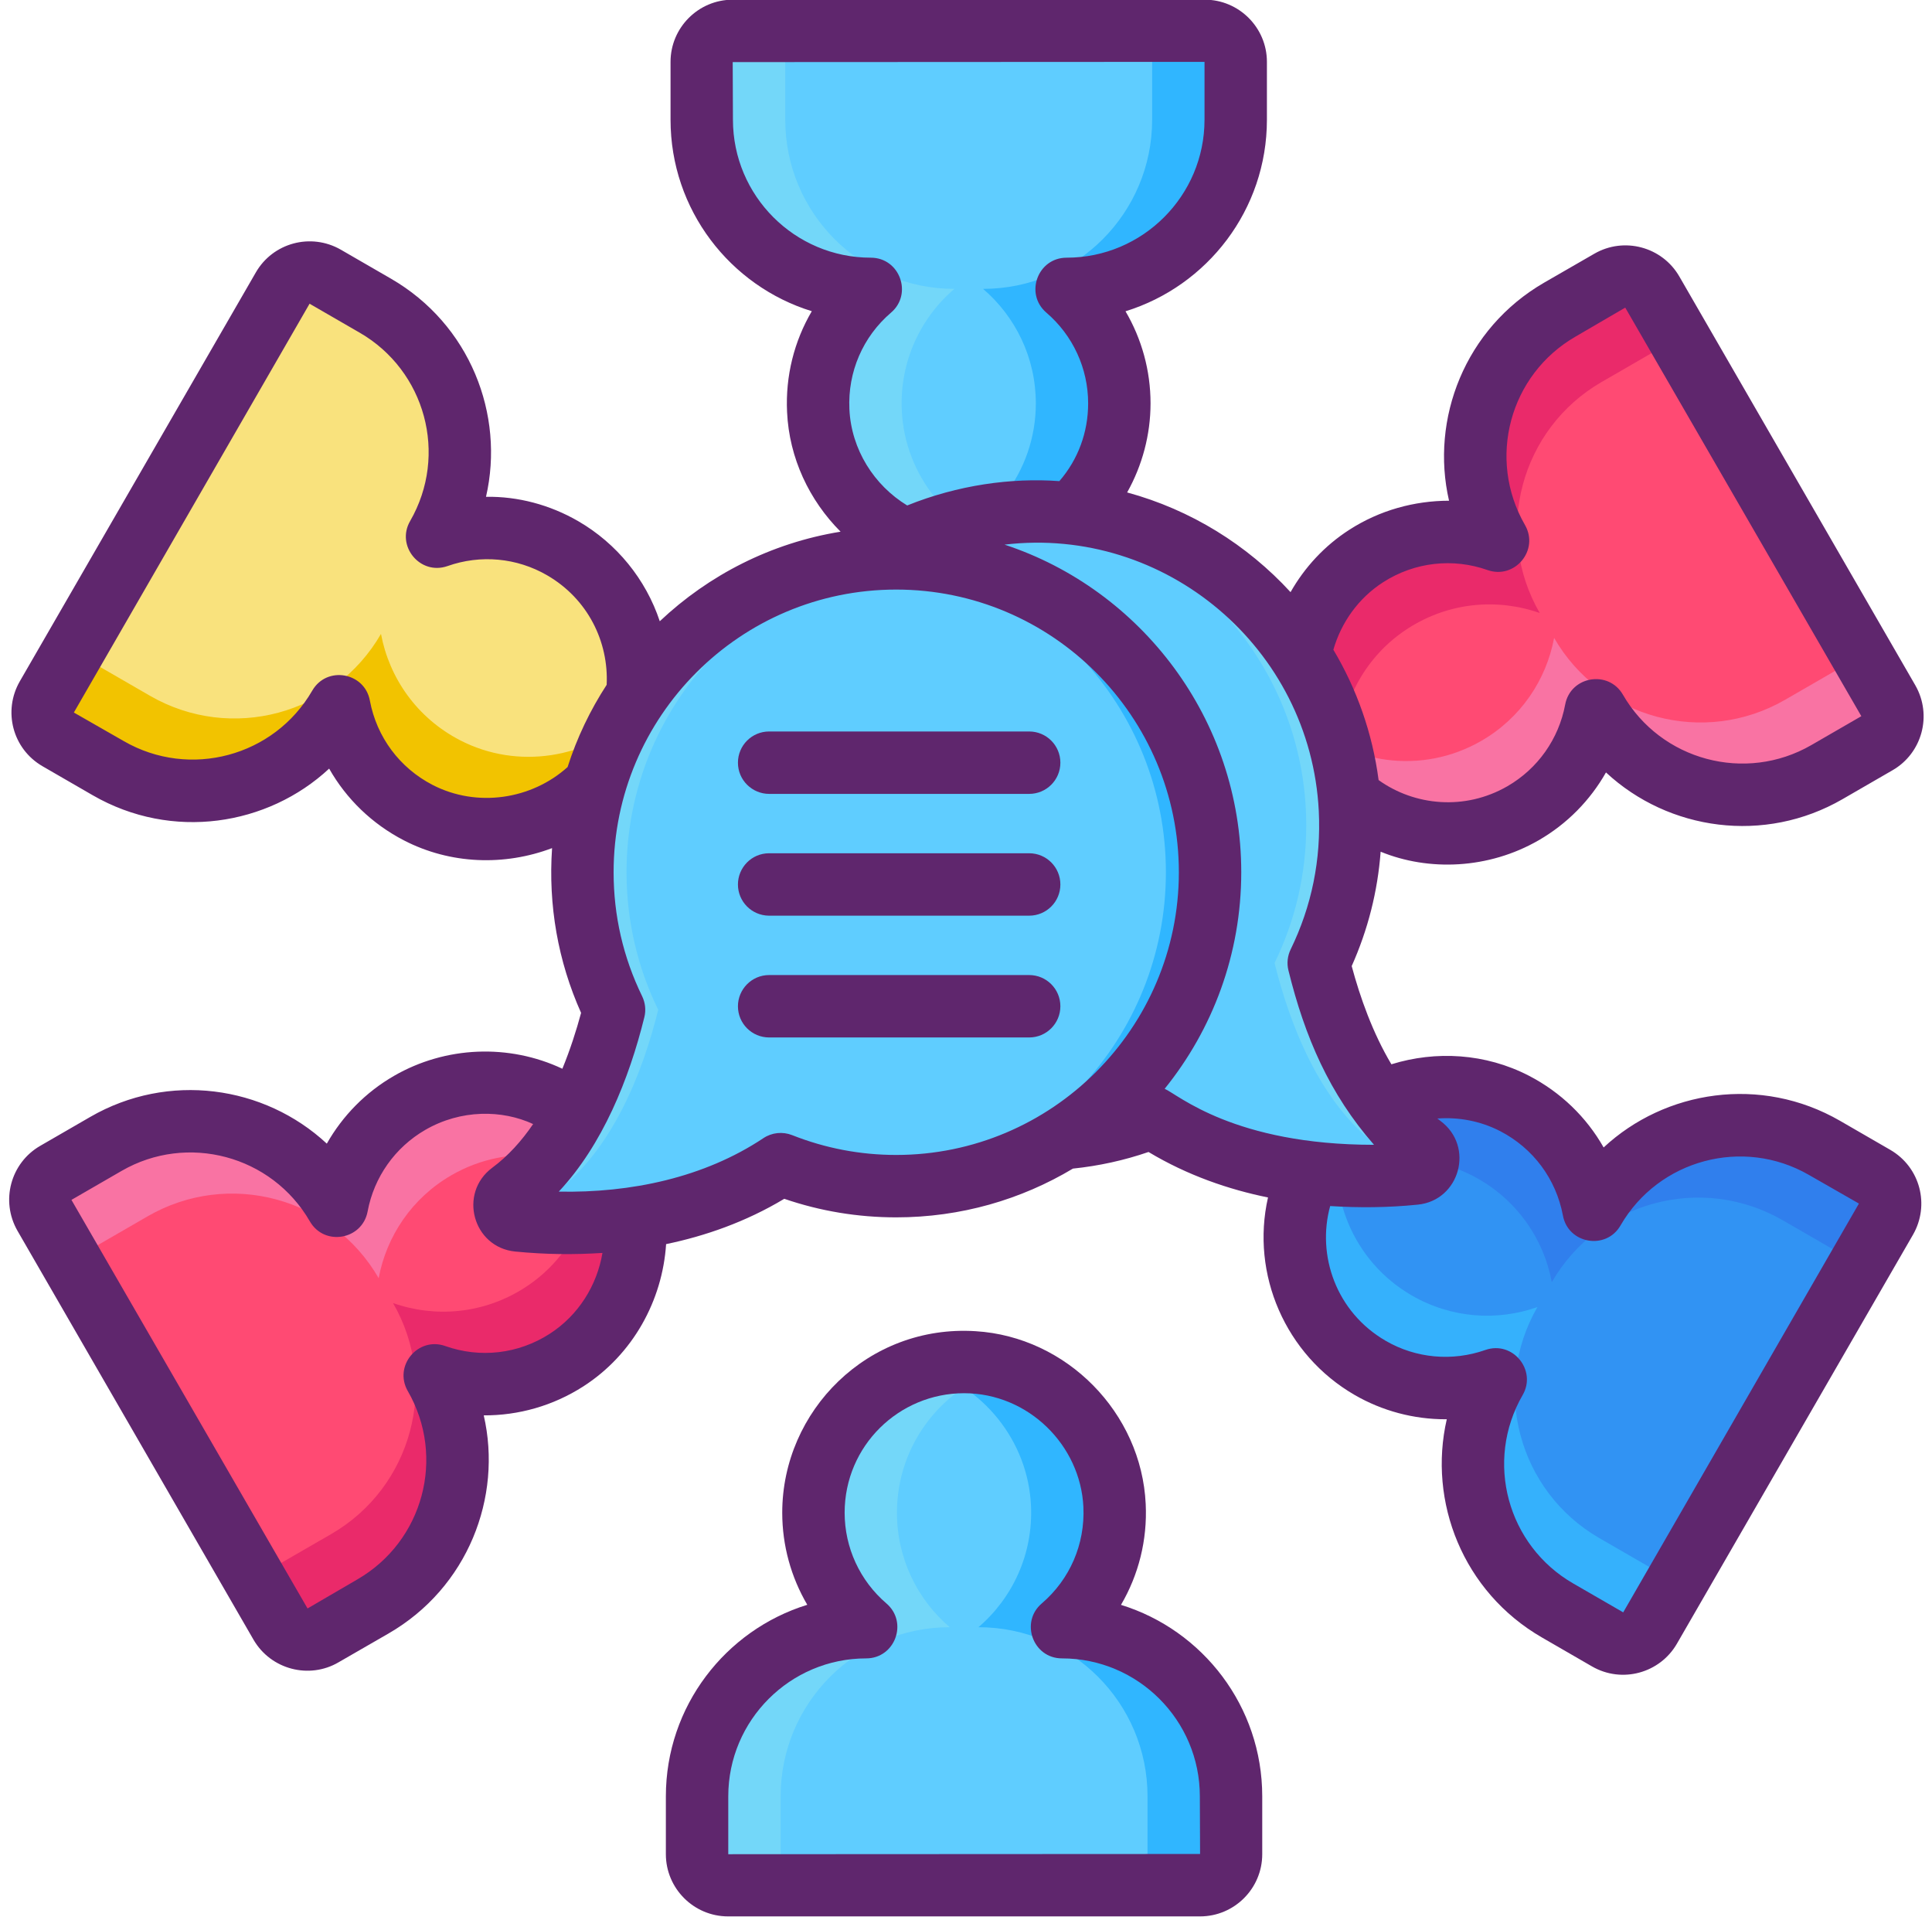 <?xml version="1.0" encoding="UTF-8"?>
<!DOCTYPE svg PUBLIC '-//W3C//DTD SVG 1.0//EN'
          'http://www.w3.org/TR/2001/REC-SVG-20010904/DTD/svg10.dtd'>
<svg height="245.7" preserveAspectRatio="xMidYMid meet" version="1.0" viewBox="4.1 5.2 247.7 245.7" width="247.7" xmlns="http://www.w3.org/2000/svg" xmlns:xlink="http://www.w3.org/1999/xlink" zoomAndPan="magnify"
><g
  ><g
    ><g
      ><g
        ><path d="M140.258,213.772c4.353-3.727,7.032-9.353,6.74-15.597c-0.454-9.744-8.329-17.751-18.064-18.354 c-11.225-0.695-20.546,8.203-20.546,19.278c0,5.874,2.625,11.131,6.762,14.674h0c-11.971,0-21.676,9.705-21.676,21.676v7.417 c0,2.193,1.778,3.971,3.971,3.971h60.519c2.193,0,3.971-1.778,3.971-3.971v-7.417 C161.934,223.477,152.229,213.772,140.258,213.772L140.258,213.772z" fill="#5FCDFF"
        /></g
        ><g
        ><path d="M125.861,213.773c-5.985,0-11.406,2.428-15.327,6.349c-3.921,3.921-6.349,9.342-6.349,15.327v7.414 c0,2.193,1.778,3.971,3.971,3.971H97.442c-2.193,0-3.971-1.778-3.971-3.971v-7.414c0-5.985,2.428-11.406,6.349-15.327 c3.921-3.921,9.342-6.349,15.327-6.349c-4.135-3.542-6.764-8.799-6.764-14.677c0-11.07,9.328-19.969,20.548-19.277 c1.421,0.086,2.807,0.336,4.128,0.721c-8.063,2.321-13.963,9.749-13.963,18.555C119.097,204.974,121.726,210.23,125.861,213.773 z" fill="#73D7F9"
        /></g
        ><g
        ><path d="M161.936,235.449v7.414c0,2.193-1.778,3.971-3.971,3.971h-10.713c2.193,0,3.971-1.778,3.971-3.971 v-7.414c0-11.97-9.706-21.676-21.676-21.676c4.35-3.728,7.028-9.356,6.735-15.598c-0.386-8.321-6.185-15.37-13.934-17.634 c2.071-0.6,4.292-0.864,6.585-0.721c9.735,0.607,17.613,8.613,18.063,18.355c0.293,6.242-2.385,11.87-6.735,15.598 C152.23,213.773,161.936,223.479,161.936,235.449z" fill="#30B6FF"
        /></g
      ></g
      ><g
      ><g
        ><path d="M208.409,160.271c-1.052-5.633-4.584-10.766-10.137-13.636c-8.666-4.478-19.537-1.663-24.927,6.467 c-6.215,9.374-3.169,21.895,6.422,27.432c5.087,2.937,10.952,3.292,16.089,1.481l0,0c-5.986,10.368-2.434,23.625,7.934,29.61 l6.423,3.708c1.899,1.096,4.328,0.446,5.424-1.453l30.259-52.411c1.096-1.899,0.446-4.328-1.453-5.424l-6.423-3.709 C227.652,146.351,214.395,149.903,208.409,160.271L208.409,160.271z" fill="#3193F3"
        /></g
        ><g
        ><path d="M201.212,172.739c-2.993,5.183-3.6,11.092-2.165,16.448c1.435,5.356,4.916,10.17,10.099,13.162 l6.42,3.707c1.899,1.096,4.328,0.445,5.425-1.453l-5.357,9.278c-1.096,1.899-3.526,2.55-5.425,1.454l-6.42-3.707 c-5.183-2.993-8.664-7.806-10.099-13.162c-1.435-5.356-0.828-11.265,2.165-16.448c-5.136,1.81-11.002,1.458-16.093-1.481 c-9.587-5.535-12.63-18.063-6.42-27.433c0.785-1.188,1.694-2.263,2.689-3.214c-2.022,8.144,1.461,16.967,9.088,21.37 C190.21,174.197,196.076,174.549,201.212,172.739z" fill="#35B1FC"
        /></g
        ><g
        ><path d="M238.021,152.335l6.42,3.707c1.899,1.096,2.55,3.526,1.454,5.425l-5.357,9.278 c1.096-1.899,0.445-4.328-1.453-5.425l-6.42-3.707c-10.367-5.985-23.625-2.432-29.611,7.934 c-1.054-5.631-4.589-10.764-10.141-13.632c-7.399-3.826-16.403-2.328-22.239,3.251c0.516-2.094,1.398-4.149,2.668-6.063 c5.393-8.127,16.266-10.946,24.927-6.465c5.552,2.868,9.087,8.001,10.141,13.632 C214.396,149.903,227.655,146.35,238.021,152.335z" fill="#307FED"
        /></g
      ></g
      ><g
      ><g
        ><path d="M196.152,74.499c-5.404-1.906-11.616-1.413-16.878,1.961c-8.211,5.265-11.209,16.088-6.863,24.821 c5.01,10.069,17.377,13.692,26.968,8.154c5.087-2.937,8.327-7.839,9.327-13.193l0,0c5.986,10.368,19.243,13.92,29.61,7.934 l6.423-3.709c1.899-1.096,2.55-3.525,1.453-5.424l-30.259-52.411c-1.096-1.899-3.525-2.55-5.424-1.453l-6.423,3.708 C193.718,50.874,190.166,64.131,196.152,74.499L196.152,74.499z" fill="#FF4A73"
        /></g
        ><g
        ><path d="M203.351,86.966c2.993,5.183,7.806,8.664,13.162,10.099c5.356,1.435,11.265,0.828,16.448-2.165 l6.42-3.707c1.899-1.096,2.55-3.526,1.454-5.425l5.357,9.278c1.096,1.899,0.445,4.328-1.454,5.425l-6.42,3.707 c-5.183,2.993-11.092,3.6-16.448,2.165c-5.356-1.435-10.17-4.916-13.162-10.099c-1,5.353-4.238,10.257-9.329,13.196 c-9.587,5.535-21.958,1.907-26.968-8.157c-0.636-1.274-1.113-2.599-1.439-3.936c6.042,5.823,15.424,7.218,23.051,2.815 C199.112,97.223,202.35,92.319,203.351,86.966z" fill="#F973A3"
        /></g
        ><g
        ><path d="M204.085,44.886l6.42-3.707c1.899-1.096,4.328-0.445,5.425,1.453l5.357,9.278 c-1.096-1.899-3.526-2.55-5.425-1.453l-6.42,3.707c-10.367,5.985-13.919,19.244-7.934,29.611 c-5.403-1.903-11.617-1.408-16.876,1.966c-7.013,4.494-10.218,13.041-8.304,20.884c-1.555-1.494-2.895-3.285-3.917-5.342 c-4.342-8.734-1.347-19.56,6.865-24.82c5.26-3.375,11.473-3.869,16.876-1.966C190.166,64.13,193.719,50.871,204.085,44.886z" fill="#EA2A6A"
        /></g
      ></g
      ><g
      ><g
        ><path d="M115.742,42.228c-4.353,3.727-7.032,9.353-6.74,15.597c0.454,9.744,8.329,17.751,18.064,18.354 c11.225,0.695,20.546-8.203,20.546-19.278c0-5.874-2.625-11.131-6.762-14.674h0c11.971,0,21.676-9.705,21.676-21.676v-7.417 c0-2.193-1.778-3.971-3.971-3.971H98.037c-2.193,0-3.971,1.778-3.971,3.971v7.417C94.066,32.523,103.771,42.228,115.742,42.228 L115.742,42.228z" fill="#5FCDFF"
        /></g
        ><g
        ><path d="M130.139,42.228c5.985,0,11.406-2.428,15.327-6.349c3.921-3.921,6.349-9.342,6.349-15.327v-7.414 c0-2.193-1.778-3.971-3.971-3.971h10.713c2.193,0,3.971,1.778,3.971,3.971v7.414c0,5.985-2.428,11.406-6.349,15.327 c-3.921,3.921-9.342,6.349-15.327,6.349c4.135,3.542,6.764,8.799,6.764,14.677c0,11.07-9.328,19.969-20.548,19.277 c-1.421-0.086-2.807-0.336-4.128-0.721c8.063-2.321,13.963-9.749,13.963-18.555C136.903,51.027,134.274,45.77,130.139,42.228z" fill="#30B6FF"
        /></g
        ><g
        ><path d="M94.064,20.551v-7.414c0-2.193,1.778-3.971,3.971-3.971h10.713c-2.193,0-3.971,1.778-3.971,3.971v7.414 c0,11.97,9.706,21.676,21.676,21.676c-4.35,3.728-7.028,9.356-6.735,15.598c0.386,8.321,6.185,15.37,13.934,17.634 c-2.071,0.6-4.292,0.864-6.585,0.721c-9.735-0.607-17.613-8.613-18.063-18.355c-0.293-6.242,2.385-11.87,6.735-15.598 C103.77,42.228,94.064,32.521,94.064,20.551z" fill="#73D7F9"
        /></g
      ></g
      ><g
      ><g
        ><path d="M47.59,95.73c1.052,5.633,4.584,10.766,10.137,13.636c8.666,4.478,19.537,1.663,24.927-6.467 c6.215-9.374,3.169-21.895-6.422-27.432c-5.087-2.937-10.952-3.292-16.089-1.481l0,0c5.986-10.368,2.434-23.625-7.934-29.61 l-6.423-3.708c-1.899-1.096-4.328-0.446-5.424,1.453L10.103,94.531c-1.096,1.899-0.446,4.328,1.453,5.424l6.423,3.708 C28.348,109.649,41.605,106.097,47.59,95.73L47.59,95.73z" fill="#F9E27D"
        /></g
        ><g
        ><path d="M54.788,83.261c2.993-5.183,3.6-11.092,2.165-16.448c-1.435-5.356-4.916-10.17-10.099-13.162 l-6.42-3.707c-1.899-1.096-4.328-0.445-5.425,1.453l5.357-9.278c1.096-1.899,3.526-2.55,5.425-1.453l6.42,3.707 c5.183,2.993,8.664,7.806,10.099,13.162c1.435,5.356,0.828,11.265-2.165,16.448c5.136-1.81,11.002-1.458,16.093,1.481 c9.587,5.535,12.63,18.063,6.42,27.433c-0.785,1.188-1.694,2.263-2.689,3.214c2.022-8.144-1.461-16.967-9.088-21.37 C65.79,81.804,59.924,81.451,54.788,83.261z" fill="#F9E27D"
        /></g
        ><g
        ><path d="M17.978,103.665l-6.42-3.707c-1.899-1.096-2.55-3.526-1.453-5.425l5.357-9.278 c-1.096,1.899-0.445,4.328,1.453,5.425l6.42,3.707c10.367,5.985,23.625,2.432,29.611-7.934 c1.054,5.631,4.589,10.764,10.141,13.632c7.399,3.826,16.403,2.328,22.239-3.251c-0.516,2.094-1.398,4.149-2.668,6.063 c-5.393,8.127-16.266,10.946-24.927,6.465c-5.552-2.868-9.087-8.001-10.141-13.632C41.604,106.097,28.345,109.65,17.978,103.665 z" fill="#F2C300"
        /></g
      ></g
      ><g
      ><g
        ><path d="M59.848,181.502c5.404,1.906,11.616,1.413,16.878-1.961c8.211-5.265,11.209-16.088,6.863-24.821 c-5.01-10.069-17.377-13.692-26.968-8.154c-5.087,2.937-8.327,7.839-9.327,13.193l0,0c-5.986-10.368-19.243-13.92-29.61-7.934 l-6.423,3.708c-1.899,1.096-2.55,3.525-1.453,5.424l30.259,52.411c1.096,1.899,3.525,2.55,5.424,1.453l6.423-3.708 C62.282,205.126,65.834,191.869,59.848,181.502L59.848,181.502z" fill="#FF4A73"
        /></g
        ><g
        ><path d="M52.649,169.034c-2.993-5.183-7.806-8.664-13.162-10.099c-5.356-1.435-11.265-0.828-16.448,2.165 l-6.42,3.707c-1.899,1.096-2.55,3.526-1.453,5.425l-5.357-9.278c-1.096-1.899-0.445-4.328,1.453-5.425l6.42-3.707 c5.183-2.993,11.092-3.6,16.448-2.165c5.356,1.435,10.17,4.916,13.162,10.099c1-5.353,4.238-10.257,9.329-13.196 c9.587-5.535,21.958-1.907,26.968,8.157c0.636,1.274,1.113,2.599,1.439,3.936c-6.042-5.823-15.424-7.218-23.051-2.815 C56.888,158.777,53.649,163.681,52.649,169.034z" fill="#F973A3"
        /></g
        ><g
        ><path d="M51.914,211.114l-6.42,3.707c-1.899,1.096-4.328,0.445-5.425-1.453l-5.357-9.278 c1.096,1.899,3.526,2.55,5.425,1.453l6.42-3.707c10.367-5.985,13.919-19.244,7.934-29.611 c5.403,1.903,11.617,1.408,16.876-1.966c7.013-4.494,10.218-13.041,8.304-20.884c1.555,1.494,2.895,3.285,3.917,5.342 c4.342,8.734,1.347,19.56-6.865,24.82c-5.26,3.375-11.473,3.869-16.876,1.966C65.834,191.87,62.281,205.129,51.914,211.114z" fill="#EA2A6A"
        /></g
      ></g
    ></g
    ><g
    ><g
      ><g
        ><g
          ><g
            ><g
              ><g
                ><g
                  ><path d="M136.997,70.768c22.221,0,40.234,18.014,40.234,40.234c0,6.324-1.461,12.307-4.061,17.631 c1.928,7.801,5.765,17.928,13.232,23.46c1.449,1.073,0.849,3.36-0.946,3.54c-7.678,0.769-21.715,0.724-33.645-7.213 c-4.585,1.817-9.583,2.816-14.815,2.816c-22.221,0-40.234-18.014-40.234-40.234S114.776,70.768,136.997,70.768z" fill="#5FCDFF"
                  /></g
                  ><g
                  ><path d="M171.573,111.001c0,6.325-1.46,12.307-4.062,17.632c1.931,7.8,5.767,17.927,13.235,23.46 c1.448,1.075,0.849,3.361-0.947,3.542c-1.049,0.106-2.218,0.196-3.481,0.253c3.519,0.158,6.661-0.004,9.139-0.253 c1.795-0.181,2.395-2.467,0.947-3.542c-7.468-5.533-11.304-15.66-13.235-23.46c2.602-5.326,4.062-11.307,4.062-17.632 c0-22.219-18.013-40.232-40.232-40.232c-0.95,0-1.893,0.034-2.829,0.102C155.068,72.319,171.573,89.732,171.573,111.001z" fill="#73D7F9"
                  /></g
                  ><g
                  ><path d="M96.763,111.001c0,22.222,18.013,40.236,40.236,40.236c0.95,0,1.893-0.034,2.829-0.102 c-20.902-1.448-37.407-18.862-37.407-40.134c0-21.268,16.505-38.682,37.407-40.13c-0.935-0.068-1.878-0.102-2.829-0.102 C114.776,70.769,96.763,88.782,96.763,111.001z" fill="#30B6FF"
                  /></g
                ></g
              ></g
            ></g
          ></g
        ></g
      ></g
      ><g
      ><g
        ><g
          ><g
            ><g
              ><g
                ><g
                  ><path d="M119.003,76.769c-22.221,0-40.234,18.014-40.234,40.234c0,6.324,1.461,12.307,4.061,17.631 c-1.928,7.801-5.765,17.928-13.232,23.46c-1.449,1.073-0.849,3.36,0.946,3.54c7.678,0.769,21.715,0.724,33.645-7.213 c4.585,1.817,9.583,2.816,14.815,2.816c22.221,0,40.234-18.014,40.234-40.234S141.224,76.769,119.003,76.769z" fill="#5FCDFF"
                  /></g
                  ><g
                  ><path d="M84.427,117.002c0,6.325,1.46,12.307,4.062,17.632c-1.931,7.8-5.767,17.927-13.235,23.46 c-1.448,1.075-0.849,3.361,0.947,3.542c1.049,0.106,2.218,0.196,3.481,0.253c-3.519,0.158-6.661-0.004-9.139-0.253 c-1.795-0.181-2.395-2.467-0.947-3.542c7.468-5.533,11.304-15.66,13.235-23.46c-2.602-5.326-4.062-11.307-4.062-17.632 c0-22.219,18.013-40.232,40.232-40.232c0.95,0,1.893,0.034,2.829,0.102C100.932,78.321,84.427,95.734,84.427,117.002z" fill="#73D7F9"
                  /></g
                  ><g
                  ><path d="M159.237,117.002c0,22.222-18.013,40.236-40.236,40.236c-0.95,0-1.893-0.034-2.829-0.102 c20.902-1.448,37.407-18.862,37.407-40.134c0-21.268-16.505-38.682-37.407-40.13c0.935-0.068,1.878-0.102,2.829-0.102 C141.224,76.77,159.237,94.784,159.237,117.002z" fill="#30B6FF"
                  /></g
                ></g
              ></g
            ></g
          ></g
        ></g
      ></g
    ></g
    ><g fill="#5F266D"
    ><path d="M147.82,210.91c2.26-3.85,3.39-8.31,3.17-12.92c-0.54-11.7-10.12-21.44-21.81-22.16 c-13.797-0.871-24.79,10.185-24.79,23.27c0,4.2,1.13,8.26,3.21,11.8c-10.49,3.24-18.13,13.02-18.13,24.55v7.42 c0,4.39,3.58,7.97,7.97,7.97h60.52c4.4,0,7.97-3.58,7.97-7.97v-7.42C165.93,223.92,158.3,214.14,147.82,210.91z M97.47,242.87 v-7.42c0-9.75,7.93-17.68,17.68-17.68c3.706,0,5.411-4.627,2.6-7.04c-3.41-2.92-5.36-7.16-5.36-11.63 c0-8.587,6.97-15.32,15.31-15.32c8.255,0,14.93,6.676,15.3,14.58c0.22,4.76-1.72,9.27-5.34,12.37 c-2.799,2.384-1.132,7.04,2.6,7.04c9.74,0,17.67,7.93,17.67,17.68l0.03,7.39L97.47,242.87z"
      /><path d="M246.44,152.58l-6.42-3.71c-10.179-5.878-22.455-3.91-30.32,3.41c-2.2-3.88-5.49-7.08-9.59-9.2 c-5.56-2.87-11.92-3.23-17.62-1.46c-2.4-4.02-4.02-8.6-5.09-12.59c2.08-4.66,3.33-9.57,3.71-14.66 c6.158,2.524,13.826,2.249,20.27-1.47c3.64-2.1,6.59-5.11,8.62-8.69c8.04,7.47,20.33,9.2,30.32,3.43l6.42-3.71 c3.791-2.184,5.123-7.046,2.92-10.89L219.4,40.63c-2.2-3.8-7.08-5.11-10.89-2.91l-6.42,3.7 c-10.174,5.875-14.629,17.48-12.21,27.96c-4.46,0.01-8.88,1.22-12.76,3.71c-3.21,2.06-5.76,4.84-7.56,8.01 c-5.56-6.06-12.79-10.56-20.95-12.78c1.94-3.46,3-7.4,3-11.42c0-4.2-1.13-8.26-3.21-11.8c10.49-3.24,18.13-13.02,18.13-24.55 v-7.42c0-4.39-3.58-7.97-7.97-7.97H98.04c-4.4,0-7.97,3.58-7.97,7.97v7.42c0,11.53,7.63,21.31,18.11,24.54 c-2.26,3.85-3.39,8.31-3.17,12.92c0.27,5.92,2.86,11.33,6.86,15.34c-8.89,1.44-16.9,5.55-23.18,11.48 C86.9,79.45,83.17,74.86,78.23,72c-3.63-2.1-7.74-3.19-11.82-3.12c2.426-10.536-2.053-22.111-12.2-27.97l-6.42-3.71 c-3.844-2.202-8.706-0.872-10.89,2.92L6.64,92.53c-2.18,3.785-0.949,8.652,2.92,10.89l6.42,3.71 c10.179,5.878,22.455,3.91,30.32-3.41c2.2,3.88,5.49,7.08,9.59,9.2c5.956,3.077,12.879,3.298,18.99,0.99 c-0.503,7.339,0.755,14.49,3.72,21.12c-0.61,2.27-1.4,4.72-2.4,7.16c-6.85-3.224-14.963-2.905-21.58,0.91 c-3.64,2.1-6.59,5.11-8.62,8.69c-8.04-7.47-20.33-9.2-30.32-3.43l-6.42,3.71c-3.799,2.188-5.118,7.053-2.92,10.89l30.26,52.41 c2.231,3.844,7.15,5.094,10.89,2.91l6.42-3.7c10.174-5.875,14.629-17.48,12.21-27.96c4.45,0.02,8.88-1.22,12.76-3.71 c6.37-4.09,10.15-11.02,10.62-18.24c4.97-1.03,10.19-2.83,15.15-5.81c4.61,1.58,9.43,2.38,14.35,2.38 c8.28,0,16.03-2.28,22.66-6.25c3.3-0.34,6.55-1.05,9.69-2.13c5.02,3.01,10.3,4.81,15.32,5.83c-2.235,9.843,2.23,20.18,11.1,25.31 c3.58,2.07,7.6,3.12,11.64,3.12h0.18c-2.43,10.554,2.068,22.12,12.2,27.97l6.42,3.71c3.842,2.218,8.711,0.862,10.89-2.92 l30.26-52.41C251.54,159.685,250.31,154.818,246.44,152.58z M181.43,79.83c4.053-2.606,8.967-3.123,13.39-1.56 c3.484,1.227,6.647-2.543,4.8-5.77c-4.897-8.486-1.977-19.276,6.47-24.15l6.38-3.72L242.74,97l-6.42,3.71 c-8.44,4.87-19.28,1.97-24.15-6.47c-1.85-3.194-6.713-2.386-7.4,1.27c-0.82,4.41-3.52,8.22-7.39,10.46 c-5.481,3.17-11.939,2.509-16.53-0.78c-0.79-6.04-2.81-11.69-5.8-16.71C176.05,85.01,178.25,81.87,181.43,79.83z M98.07,20.55 l-0.03-7.39l60.49-0.03v7.42c0,9.75-7.93,17.68-17.68,17.68c-3.704,0-5.413,4.625-2.6,7.04c3.41,2.92,5.36,7.16,5.36,11.63 c0,3.71-1.29,7.2-3.69,9.97c-6.164-0.45-13.02,0.501-19.51,3.12c-4.24-2.58-7.17-7.17-7.41-12.35c-0.22-4.76,1.72-9.27,5.34-12.37 c2.798-2.383,1.133-7.04-2.6-7.04C106,38.23,98.07,30.3,98.07,20.55z M76.87,103.52c-4.62,4.16-11.61,5.23-17.31,2.29 c-4.23-2.19-7.16-6.13-8.04-10.81c-0.658-3.619-5.524-4.51-7.39-1.27c-4.88,8.44-15.71,11.34-24.15,6.47l-6.41-3.67l30.22-52.4 l6.42,3.71c8.417,4.857,11.384,15.634,6.47,24.15c-1.842,3.179,1.275,6.994,4.79,5.77c4.24-1.5,8.89-1.07,12.76,1.17 c5.259,3.042,7.92,8.56,7.65,14.05C79.77,96.22,78.07,99.76,76.87,103.52z M74.57,176.17c-4.02,2.58-8.9,3.15-13.39,1.56 c-3.465-1.229-6.653,2.532-4.8,5.77c4.897,8.486,1.976,19.277-6.47,24.15l-6.38,3.72L13.26,159l6.42-3.71 c8.411-4.871,19.265-2,24.15,6.47c1.865,3.22,6.717,2.364,7.4-1.27c0.82-4.41,3.52-8.22,7.39-10.46 c4.57-2.643,9.855-2.596,13.83-0.75c-1.47,2.16-3.2,4.09-5.24,5.6c-4.377,3.261-2.487,10.19,2.93,10.74 c4.025,0.389,7.506,0.412,11.2,0.18C80.64,169.95,78.27,173.79,74.57,176.17z M119,153.24c-4.61,0-9.09-0.86-13.34-2.54 c-1.22-0.48-2.6-0.34-3.69,0.39c-7.607,5.065-17.015,7.035-26.23,6.85c5.594-5.959,9.022-14.442,10.97-22.35 c0.23-0.91,0.12-1.87-0.29-2.71c-2.42-4.97-3.65-10.31-3.65-15.88c0-19.958,16.216-36.23,36.23-36.23 c19.98,0,36.24,16.25,36.24,36.23C155.24,137.017,138.933,153.24,119,153.24z M153.42,144.76c6.14-7.6,9.82-17.25,9.82-27.76 c0-19.668-12.904-36.257-30.35-41.99c20.625-2.443,39.225,13.272,40.29,34.13c0,0,0,0,0,0.01c0.308,6.25-0.916,12.218-3.6,17.73 c-0.41,0.84-0.52,1.8-0.29,2.71c2.109,8.563,5.265,15.83,10.97,22.35C162.304,151.94,155.131,145.494,153.42,144.76z M212.21,211.87l-6.42-3.71c-8.418-4.857-11.384-15.635-6.47-24.15c1.833-3.164-1.26-7.003-4.79-5.77 c-4.24,1.49-8.89,1.07-12.76-1.17c-6.366-3.682-8.872-10.964-7.13-17.28c3.651,0.23,7.394,0.211,11.22-0.18 c5.399-0.526,7.326-7.463,2.92-10.73c-0.14-0.1-0.27-0.2-0.4-0.31c2.72-0.2,5.52,0.31,8.06,1.62c4.23,2.19,7.16,6.13,8.04,10.81 c0.664,3.651,5.555,4.476,7.39,1.27c4.88-8.44,15.71-11.34,24.15-6.47l6.41,3.67L212.21,211.87z"
      /><path d="M136.05,98.96c-14.249,0-18.962,0-33.34,0c-2.21,0-4,1.79-4,4c0,2.244,1.833,4,4,4h33.34 c2.21,0,4-1.79,4-4S138.26,98.96,136.05,98.96z"
      /><path d="M136.05,114.57h-33.34c-2.257,0-4,1.839-4,4c0,2.19,1.76,3.97,3.95,4h33.39c2.21,0,4-1.79,4-4 C140.05,116.36,138.26,114.57,136.05,114.57z"
      /><path d="M136.05,130.18c-12.281,0-20.861,0-33.34,0c-2.239,0-4,1.835-4,4c0,2.215,1.791,4,4,4 c12.9,0,21.775,0,33.34,0c2.21,0,4-1.79,4-4C140.05,131.97,138.26,130.18,136.05,130.18z"
    /></g
  ></g
></svg
>
